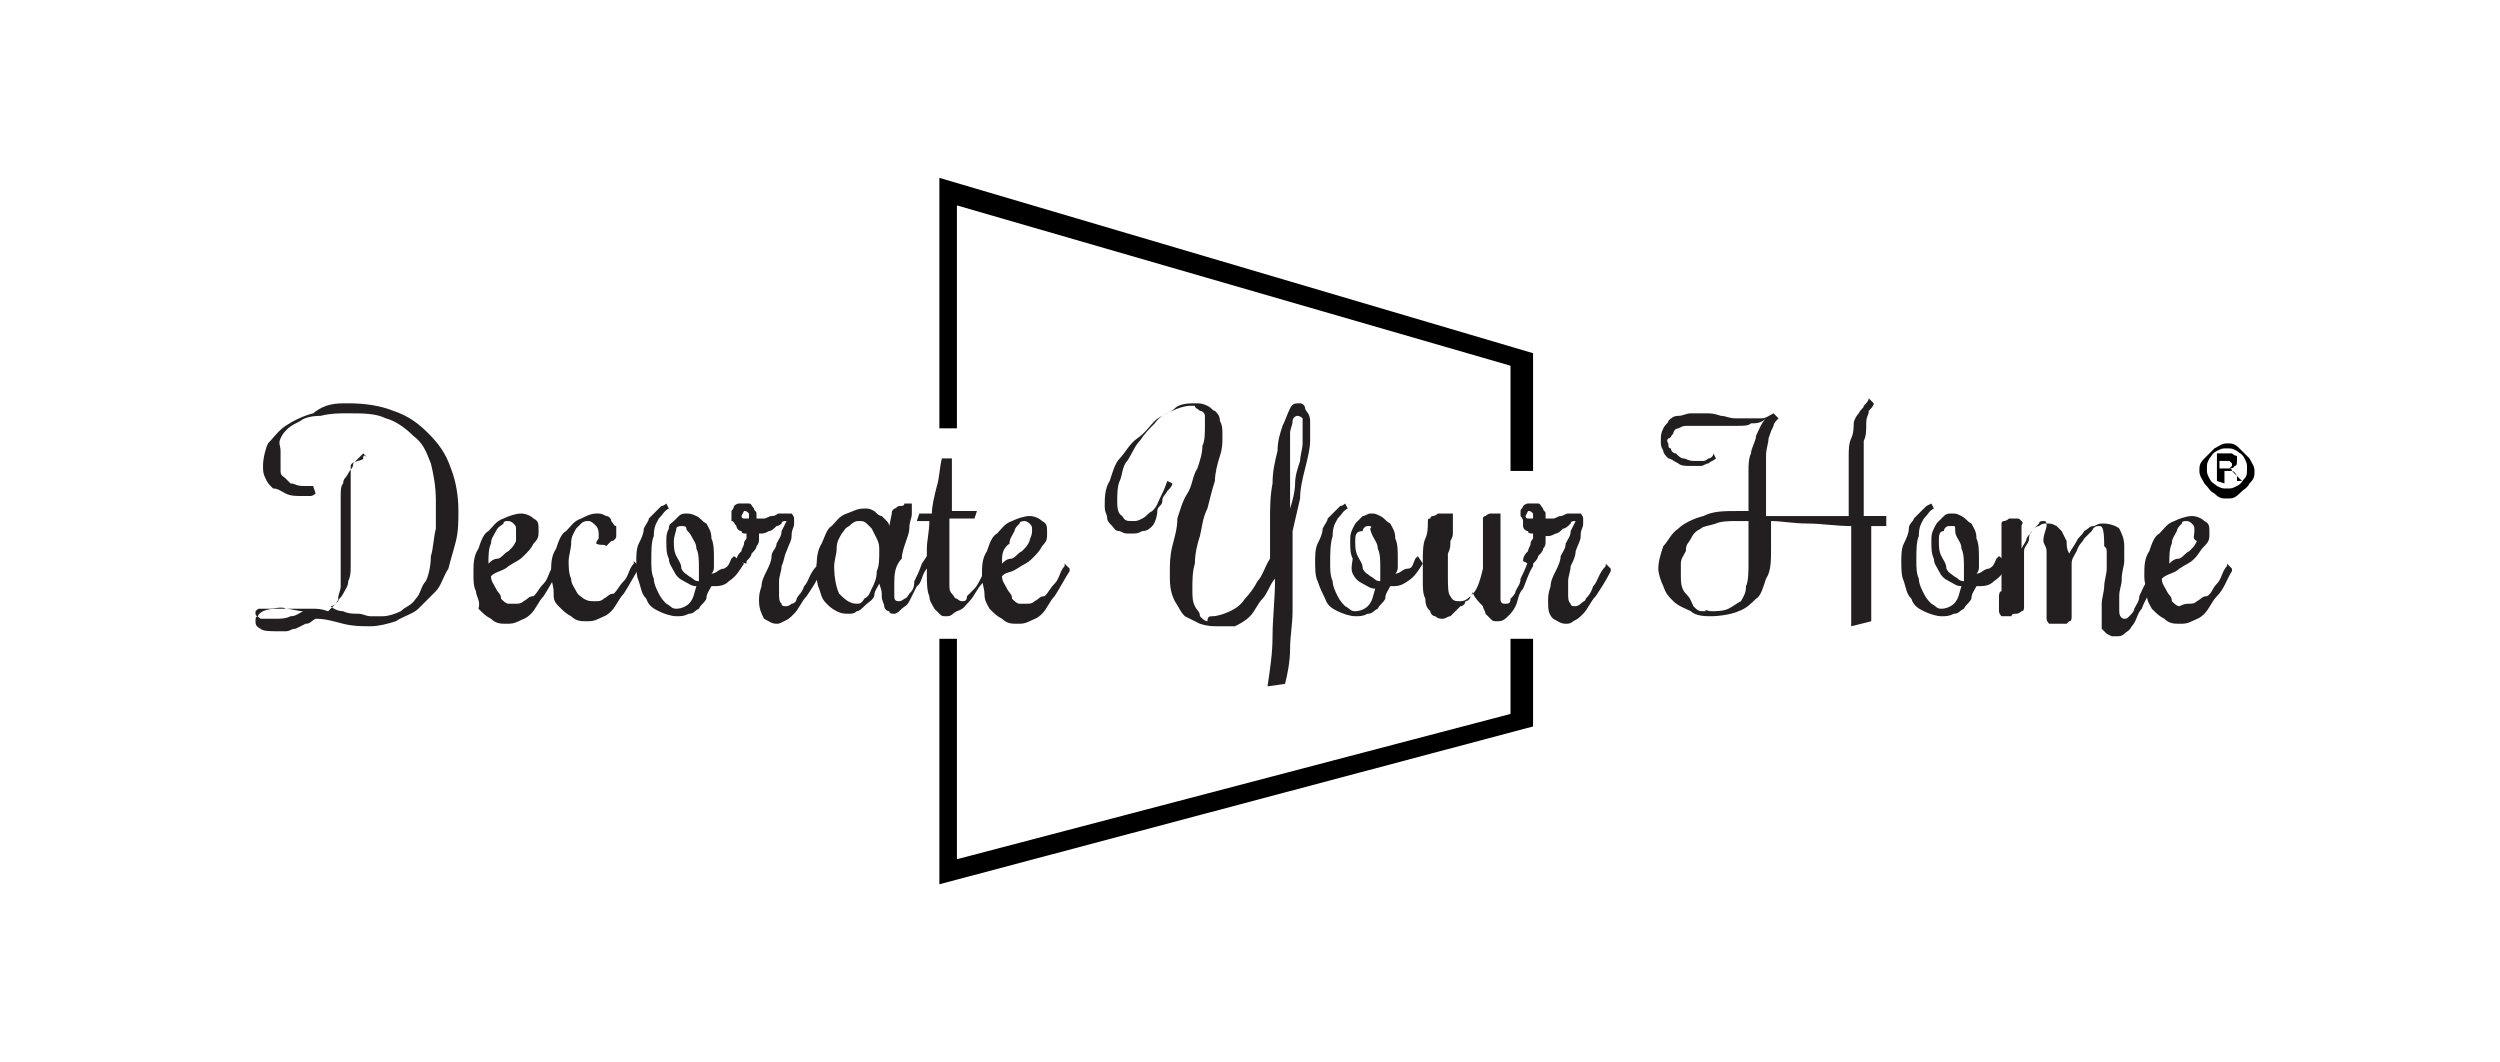 <?xml version="1.0" encoding="UTF-8"?>
<!-- Generator: Adobe Illustrator 27.0.0, SVG Export Plug-In . SVG Version: 6.00 Build 0)  -->
<svg xmlns="http://www.w3.org/2000/svg" xmlns:xlink="http://www.w3.org/1999/xlink" version="1.1" id="Layer_1" x="0px" y="0px" viewBox="0 0 99.8 42.4" style="enable-background:new 0 0 99.8 42.4;" xml:space="preserve">
<style type="text/css">
	.st0{fill:#231F20;}
</style>
<g>
	<g>
		<g>
			<g>
				<path class="st0" d="M13.9,16.1c0.7,0,1.3,0.1,1.8,0.3c0.6,0.2,1,0.5,1.4,0.9s0.7,0.8,0.9,1.4c0.2,0.5,0.3,1.1,0.3,1.7      c0,0.4,0,0.8-0.1,1.2c-0.1,0.4-0.2,0.7-0.3,1.1c-0.2,0.3-0.3,0.7-0.5,0.9c-0.2,0.2-0.5,0.5-0.7,0.7c-0.2,0.2-0.6,0.3-0.9,0.5      c-0.3,0.1-0.7,0.2-1,0.2c-0.4,0-0.7,0-1.1-0.1c-0.4-0.1-0.7-0.2-1.1-0.2c-0.2,0.1-0.2,0.2-0.4,0.2c-0.2,0.1-0.2,0.1-0.4,0.2      c-0.2,0-0.2,0.1-0.4,0.1c-0.2,0-0.2,0-0.3,0c-0.3,0-0.6,0-0.7-0.1c-0.2-0.1-0.2-0.2-0.2-0.3c0-0.1,0-0.2,0.1-0.2      c0-0.1,0.2-0.2,0.2-0.2s0.2-0.1,0.5-0.1c0.2,0,0.4,0,0.7,0c0.2,0,0.4,0,0.7,0s0.4,0,0.7,0.1l0.2-0.2c0.1-0.1,0.2-0.2,0.2-0.3      c0-0.2,0.1-0.3,0.1-0.5s0-0.5,0-0.7c0-0.3,0-0.7,0-1.1s0-0.7,0-1.1c0-0.2,0-0.6,0-0.7c0-0.2,0-0.4,0.1-0.5      c0-0.2,0.1-0.2,0.2-0.4s0.2-0.2,0.2-0.4c0.1-0.1,0.2-0.2,0.4-0.4l0.2,0.2c-0.2-0.2-0.2-0.1-0.2,0S14,18.4,14,18.6s0,0.3,0,0.5      c0,0.2,0,0.4,0,0.6v2.9c0,0.2,0,0.4-0.1,0.6c0,0.2-0.1,0.3-0.2,0.5s-0.2,0.2-0.2,0.3c-0.1,0.1-0.2,0.2-0.3,0.2      c0.1,0.1,0.3,0.2,0.5,0.2c0.2,0.1,0.4,0.1,0.6,0.1c0.2,0,0.3,0.1,0.5,0.1s0.3,0,0.5,0c0.2,0,0.5-0.1,0.7-0.2      c0.2-0.2,0.4-0.2,0.6-0.5c0.2-0.2,0.2-0.5,0.4-0.7c0.1-0.2,0.2-0.6,0.2-1c0.1-0.3,0.1-0.7,0.2-1.1c0-0.4,0-0.7,0-1.1      c0-0.6-0.1-1.1-0.2-1.5c-0.2-0.5-0.3-0.8-0.7-1.1c-0.3-0.3-0.7-0.6-1.1-0.7c-0.4-0.2-0.9-0.2-1.5-0.2c-0.4,0-0.7,0-1.1,0.1      c-0.4,0-0.7,0.1-0.8,0.2c-0.2,0.1-0.4,0.2-0.5,0.3c-0.2,0.2-0.2,0.2-0.3,0.4c-0.1,0.2,0,0.3,0,0.5s0,0.2,0,0.4s0,0.2,0,0.4      s0.1,0.2,0.2,0.3c0.1,0.1,0.2,0.2,0.2,0.2c0.2,0,0.2,0.1,0.5,0.1c0.1,0,0.2,0,0.2,0h0.1h0.1l0.1,0.3c0,0-0.1,0.1-0.2,0.1      c-0.1,0-0.2,0-0.4,0c-0.2,0-0.4,0-0.6-0.1c-0.2-0.1-0.3-0.2-0.5-0.2c-0.2-0.2-0.2-0.2-0.3-0.4c-0.1-0.2-0.1-0.3-0.1-0.5      c0-0.3,0.1-0.7,0.2-0.9c0.2-0.2,0.4-0.5,0.7-0.7s0.7-0.4,1.1-0.5C13,16.1,13.4,16.1,13.9,16.1z M10.8,24.3c-0.1,0-0.1,0-0.2,0      s-0.1,0-0.2,0s-0.1,0-0.2,0.1v0.1c0,0.1,0.1,0.1,0.2,0.2c0.1,0,0.3,0,0.6,0c0.2,0,0.4,0,0.6-0.1c0.2,0,0.3-0.1,0.5-0.2      c-0.2,0-0.5-0.1-0.7-0.1C11.3,24.2,10.9,24.3,10.8,24.3z"></path>
			</g>
			<g>
				<path class="st0" d="M20.6,24.1c0.1,0,0.2,0,0.3-0.1c0.2-0.1,0.2-0.2,0.4-0.2c0.2-0.2,0.2-0.3,0.4-0.5c0.2-0.2,0.2-0.5,0.4-0.7      v-0.1l0.2,0.2v0.1c-0.2,0.3-0.4,0.7-0.6,1c-0.2,0.2-0.3,0.5-0.5,0.7c-0.2,0.2-0.3,0.2-0.5,0.3c-0.2,0.1-0.3,0.1-0.5,0.1      c-0.2,0-0.4,0-0.6-0.2c-0.2-0.1-0.3-0.2-0.5-0.4C19.2,24,19,23.8,19,23.6c-0.1-0.2-0.1-0.4-0.1-0.7c0-0.4,0-0.7,0.2-1      c0.1-0.3,0.2-0.6,0.4-0.7c0.2-0.2,0.3-0.4,0.6-0.5c0.2-0.1,0.5-0.2,0.7-0.2c0.2,0,0.4,0.1,0.5,0.2c0.2,0.1,0.2,0.2,0.2,0.5      c0,0.2,0,0.3-0.2,0.5c-0.1,0.2-0.2,0.3-0.4,0.5s-0.3,0.2-0.6,0.4c-0.2,0.2-0.5,0.2-0.7,0.4c0,0.2,0.1,0.3,0.2,0.5      c0.1,0.2,0.2,0.2,0.2,0.4c0.1,0.1,0.2,0.2,0.3,0.2C20.2,24.1,20.3,24.1,20.6,24.1z M20.6,21.2c0-0.2,0-0.2-0.1-0.3      c-0.1-0.1-0.2-0.1-0.2-0.1c-0.1,0-0.2,0-0.2,0.1C20,21,19.9,21,19.8,21.2c-0.1,0.2-0.2,0.3-0.2,0.5c-0.1,0.2-0.1,0.5-0.1,0.7      v0.1c0.1-0.1,0.2-0.2,0.4-0.2c0.2-0.1,0.2-0.2,0.4-0.3c0.2-0.2,0.2-0.2,0.3-0.4C20.6,21.5,20.6,21.4,20.6,21.2z"></path>
			</g>
			<g>
				<path class="st0" d="M23.8,21.7c0-0.1,0.1-0.2,0.1-0.2c0-0.1,0-0.2,0-0.2s0-0.2-0.1-0.3c-0.1-0.1-0.2-0.2-0.3-0.2      c-0.1,0-0.2,0-0.3,0.1S23.1,21,23,21.1c-0.1,0.2-0.2,0.3-0.2,0.6c0,0.2-0.1,0.5-0.1,0.7s0,0.5,0.1,0.7c0,0.2,0.1,0.3,0.2,0.5      c0.1,0.2,0.2,0.2,0.3,0.3c0.2,0.1,0.2,0.1,0.5,0.1c0.1,0,0.2,0,0.3-0.1c0.2-0.1,0.2-0.2,0.4-0.2c0.2-0.2,0.2-0.3,0.4-0.5      c0.2-0.2,0.2-0.5,0.4-0.7v-0.1l0.2,0.2v0.1c-0.2,0.3-0.4,0.7-0.6,1c-0.2,0.2-0.3,0.5-0.5,0.7c-0.2,0.2-0.3,0.2-0.5,0.3      c-0.2,0.1-0.3,0.1-0.5,0.1c-0.2,0-0.4,0-0.6-0.2c-0.2-0.1-0.3-0.2-0.5-0.4s-0.2-0.3-0.2-0.6c0-0.2-0.1-0.4-0.1-0.7      c0-0.4,0-0.7,0.2-1c0.1-0.3,0.2-0.6,0.4-0.7c0.2-0.2,0.3-0.4,0.6-0.5c0.2-0.1,0.4-0.2,0.6-0.2s0.2,0,0.4,0.1      c0.1,0,0.2,0.1,0.2,0.2c0.1,0.1,0.1,0.2,0.2,0.2c0,0.1,0,0.2,0,0.2c0,0.1,0,0.2,0,0.2c0,0.1-0.1,0.2-0.2,0.2      c-0.1,0.1-0.2,0.2-0.2,0.2C24.1,21.7,24,21.8,23.8,21.7L23.8,21.7z"></path>
			</g>
			<g>
				<path class="st0" d="M29.7,22.5L29.7,22.5c-0.2,0.3-0.3,0.5-0.6,0.7c-0.2,0.2-0.4,0.2-0.7,0.2c-0.1,0.2-0.2,0.3-0.2,0.5      c-0.1,0.2-0.2,0.2-0.3,0.4c-0.2,0.1-0.2,0.2-0.4,0.2c-0.2,0.1-0.3,0.1-0.5,0.1c-0.2,0-0.5-0.1-0.7-0.2c-0.2-0.1-0.4-0.2-0.5-0.5      c-0.2-0.2-0.2-0.4-0.3-0.7c-0.1-0.2-0.1-0.5-0.1-0.8c0-0.2,0-0.5,0.1-0.7c0.1-0.2,0.2-0.4,0.2-0.6c0.1-0.2,0.2-0.3,0.2-0.4      c0.1-0.1,0.2-0.2,0.3-0.3c0.1-0.1,0.2-0.2,0.2-0.2c0.1,0,0.2-0.1,0.2-0.1l0.1,0.2c-0.2,0.1-0.2,0.2-0.4,0.4      c-0.1,0.2-0.2,0.3-0.2,0.7c-0.1,0.2-0.1,0.6-0.1,1c0,0.2,0,0.5,0.1,0.7c0,0.2,0.1,0.4,0.2,0.6c0.1,0.2,0.2,0.3,0.3,0.4      c0.2,0.1,0.2,0.2,0.4,0.2c0.2,0,0.4-0.1,0.5-0.2c0.2-0.2,0.2-0.4,0.3-0.7c-0.2,0-0.3-0.1-0.5-0.2c-0.2-0.1-0.3-0.2-0.4-0.4      c-0.1-0.2-0.2-0.3-0.2-0.5c-0.1-0.2-0.1-0.4-0.1-0.7c0-0.2,0-0.3,0.1-0.5c0-0.2,0.1-0.2,0.2-0.3c0.1-0.1,0.2-0.2,0.2-0.2      c0.1-0.1,0.2-0.1,0.3-0.1c0.1,0,0.2,0,0.4,0.1c0.2,0.1,0.2,0.2,0.4,0.3c0.1,0.2,0.2,0.3,0.2,0.6c0.1,0.2,0.1,0.5,0.1,0.8      c0,0.1,0,0.2,0,0.3c0,0.1,0,0.2-0.1,0.3c0.2,0,0.3-0.2,0.5-0.2c0.2-0.1,0.2-0.2,0.3-0.4l0.1-0.1L29.7,22.5z M26.9,21.6      c0,0.2,0,0.4,0.1,0.6c0.1,0.2,0.2,0.3,0.2,0.5c0.1,0.2,0.2,0.2,0.3,0.3c0.2,0.1,0.2,0.2,0.4,0.2c0-0.1,0-0.2,0-0.3      c0-0.1,0-0.2,0-0.3c0-0.2,0-0.5-0.1-0.7c0-0.2-0.1-0.3-0.2-0.5c-0.1-0.2-0.2-0.2-0.2-0.3C27.4,21,27.3,21,27.2,21      C27.2,21,27,21,27,21.1C27,21.2,26.9,21.4,26.9,21.6z"></path>
			</g>
			<g>
				<path class="st0" d="M29.4,22.4L29.4,22.4c0-0.2,0.1-0.3,0.2-0.4c0-0.1,0.1-0.2,0.1-0.3c0-0.1,0.1-0.2,0.1-0.2      c0-0.1,0-0.2,0-0.2c-0.1,0-0.2,0-0.2-0.1c-0.1,0-0.2-0.1-0.2-0.2c-0.1-0.1-0.1-0.2-0.2-0.2c0-0.1,0-0.2,0-0.2s0-0.2,0-0.2      s0.1-0.1,0.1-0.2c0,0,0.1-0.1,0.2-0.1s0.1,0,0.2,0c0.1,0,0.2,0,0.2,0c0.1,0,0.1,0.1,0.2,0.2c0,0.1,0.1,0.1,0.1,0.2      c0,0.1,0,0.2,0,0.2c0.1,0,0.2,0,0.3,0c0.1,0,0.2-0.1,0.3-0.1c0.2,0,0.2-0.1,0.3-0.1c0.2,0,0.2,0,0.3,0c0.1,0,0.2,0,0.2,0      s0.1,0.1,0.1,0.2c0,0.1,0,0.2,0,0.2c0,0.2-0.1,0.2-0.1,0.5c0,0.2-0.1,0.3-0.2,0.6c-0.1,0.2-0.1,0.4-0.2,0.6      c0,0.2-0.1,0.4-0.1,0.6s0,0.3,0,0.5c0,0.2,0,0.3,0.1,0.4c0,0.1,0.1,0.1,0.2,0.1c0,0,0.1,0,0.2-0.1c0.1,0,0.2-0.1,0.2-0.2      c0.1-0.2,0.2-0.2,0.3-0.5c0.2-0.2,0.2-0.5,0.5-0.8v-0.1l0.2,0.2v0.1c-0.2,0.4-0.4,0.7-0.6,1c-0.2,0.2-0.3,0.5-0.5,0.7      c-0.2,0.2-0.2,0.2-0.4,0.3c-0.2,0.1-0.2,0.1-0.3,0.1c-0.2,0-0.3-0.1-0.5-0.2c-0.1-0.2-0.2-0.4-0.2-0.7c0-0.2,0-0.3,0.1-0.6      c0-0.2,0.1-0.4,0.2-0.6c0.1-0.2,0.2-0.4,0.2-0.6s0.2-0.3,0.2-0.5c0.1-0.2,0.2-0.3,0.2-0.5c0.1-0.2,0.1-0.2,0.2-0.4l0,0      c-0.1,0-0.2,0-0.2,0.1C31.2,20.9,31.1,21,31,21c-0.1,0.1-0.2,0.2-0.3,0.2c-0.2,0.1-0.2,0.1-0.4,0.1c0,0,0,0.1,0,0.2      c0,0.1,0,0.2-0.1,0.3c0,0.1-0.1,0.2-0.2,0.3c0,0.1-0.1,0.2-0.2,0.3v0.1L29.4,22.4z M29.7,20.4C29.6,20.4,29.6,20.4,29.7,20.4      C29.6,20.5,29.6,20.5,29.7,20.4l-0.1,0.2c0,0,0,0.1,0.1,0.1h0.1h0.1c0-0.1,0-0.2,0-0.2C29.8,20.4,29.8,20.4,29.7,20.4z"></path>
			</g>
			<g>
				<path class="st0" d="M35.7,23.3c0,0.2,0,0.3,0,0.5s0.1,0.2,0.2,0.2c0,0,0.1,0,0.2-0.1c0.1,0,0.2-0.2,0.2-0.2      c0.1-0.1,0.2-0.2,0.2-0.5c0.1-0.2,0.2-0.4,0.3-0.7l0.2-0.3l0.2,0.2l-0.2,0.3c-0.2,0.2-0.2,0.6-0.4,0.7c-0.1,0.2-0.2,0.4-0.3,0.6      s-0.2,0.2-0.3,0.3c-0.1,0.1-0.2,0.2-0.3,0.2s-0.2,0-0.2-0.1c-0.1,0-0.2-0.1-0.2-0.2c0-0.1-0.1-0.2-0.1-0.4s0-0.2-0.1-0.5      c-0.1,0.2-0.2,0.3-0.2,0.5c-0.1,0.2-0.2,0.2-0.4,0.4c-0.1,0.1-0.2,0.2-0.3,0.2c-0.1,0.1-0.2,0.1-0.3,0.1c-0.2,0-0.3,0-0.5-0.1      c-0.2-0.1-0.3-0.2-0.4-0.3c-0.2-0.2-0.2-0.3-0.3-0.6c-0.1-0.2-0.1-0.5-0.1-0.8s0-0.7,0.2-1c0.1-0.2,0.2-0.6,0.4-0.7      c0.2-0.2,0.3-0.4,0.6-0.5s0.4-0.2,0.7-0.2c0.2,0,0.2,0,0.4,0.1c0.1,0.1,0.2,0.2,0.3,0.2c0.1,0.1,0.2,0.2,0.2,0.2      c0.1,0.1,0.1,0.2,0.1,0.2l0.1-0.5c0-0.1,0-0.1,0.1-0.2c0.1,0,0.1-0.1,0.2-0.1c0.1,0,0.2,0,0.2-0.1c0.1,0,0.1,0,0.2,0      s0.1,0,0.1,0s0,0,0,0.1c0,0,0,0.2,0,0.3c0,0.2-0.1,0.3-0.1,0.6S36,21.9,36,22.3C35.7,22.6,35.7,23,35.7,23.3z M35.1,22      c0-0.2,0-0.3-0.1-0.5s-0.1-0.2-0.2-0.4c-0.1-0.1-0.2-0.2-0.2-0.2c-0.1-0.1-0.2-0.1-0.3-0.1c-0.1,0-0.2,0-0.4,0.2      c-0.2,0.1-0.2,0.2-0.3,0.3c-0.1,0.2-0.2,0.3-0.2,0.6c0,0.2-0.1,0.5-0.1,0.7c0,0.5,0.1,0.9,0.2,1.1c0.2,0.2,0.4,0.4,0.7,0.4      c0.1,0,0.2,0,0.3-0.2c0.2-0.1,0.2-0.2,0.3-0.4c0.1-0.2,0.2-0.4,0.2-0.7C35.1,22.6,35.1,22.3,35.1,22z"></path>
			</g>
			<g>
				<path class="st0" d="M37,23c0-0.3,0-0.7,0-1.1c0-0.3,0.1-0.7,0.1-1.1h-0.5l0.1-0.3h0.5c0-0.3,0.1-0.7,0.2-1.1      c0.1-0.3,0.1-0.7,0.2-1.1H38c0,0.1,0,0.2,0,0.3c0,0.2,0,0.3,0,0.5s0,0.4,0,0.6c0,0.2,0,0.5,0,0.7h1l-0.1,0.3h-1      c0,0.2,0,0.4,0,0.6s0,0.3,0,0.5s0,0.3,0,0.5s0,0.2,0,0.3c0,0.2,0,0.5,0,0.7s0,0.3,0.1,0.4c0.1,0.1,0.1,0.2,0.2,0.2      c0,0,0.1,0.1,0.2,0.1c0.1,0,0.2,0,0.2-0.2c0.1-0.1,0.2-0.2,0.3-0.3c0.1-0.1,0.2-0.3,0.3-0.5c0.1-0.2,0.2-0.4,0.3-0.7v-0.1      l0.2,0.2v0.1c-0.2,0.3-0.3,0.6-0.5,0.8c-0.2,0.2-0.3,0.5-0.5,0.7c-0.2,0.2-0.2,0.3-0.5,0.4c-0.2,0.1-0.2,0.2-0.4,0.2      c-0.2,0-0.2,0-0.3-0.1c-0.1-0.1-0.2-0.2-0.2-0.2c-0.1-0.2-0.2-0.3-0.2-0.5C37,23.6,37,23.2,37,23z"></path>
			</g>
			<g>
				<path class="st0" d="M41,24.1c0.1,0,0.2,0,0.3-0.1c0.2-0.1,0.2-0.2,0.4-0.2c0.2-0.2,0.2-0.3,0.4-0.5c0.2-0.2,0.2-0.5,0.4-0.7      v-0.1l0.2,0.2v0.1c-0.2,0.3-0.4,0.7-0.6,1c-0.2,0.2-0.3,0.5-0.5,0.7c-0.2,0.2-0.3,0.2-0.5,0.3c-0.2,0.1-0.3,0.1-0.5,0.1      c-0.2,0-0.4,0-0.6-0.2c-0.2-0.1-0.3-0.2-0.5-0.4c-0.1-0.2-0.2-0.3-0.2-0.6c0-0.2-0.1-0.4-0.1-0.7c0-0.4,0-0.7,0.2-1      c0.1-0.3,0.2-0.6,0.4-0.7c0.2-0.2,0.3-0.4,0.6-0.5c0.2-0.1,0.5-0.2,0.7-0.2c0.2,0,0.4,0.1,0.5,0.2c0.2,0.1,0.2,0.2,0.2,0.5      c0,0.2,0,0.3-0.2,0.5c-0.1,0.2-0.2,0.3-0.4,0.5c-0.2,0.2-0.3,0.2-0.6,0.4S40.2,22.8,40,23c0,0.2,0.1,0.3,0.2,0.5      c0.1,0.2,0.2,0.2,0.2,0.4c0.1,0.1,0.2,0.2,0.3,0.2C40.7,24.1,40.9,24.1,41,24.1z M41.2,21.2c0-0.2,0-0.2-0.1-0.3      c-0.1-0.1-0.2-0.1-0.2-0.1s-0.2,0-0.2,0.1c-0.1,0.1-0.2,0.2-0.2,0.3c-0.1,0.2-0.2,0.3-0.2,0.5C40,21.9,40,22.2,40,22.4v0.1      c0.1-0.1,0.2-0.2,0.4-0.2c0.2-0.1,0.2-0.2,0.4-0.3c0.2-0.2,0.2-0.2,0.3-0.4C41.1,21.5,41.2,21.4,41.2,21.2z"></path>
			</g>
			<g>
				<path class="st0" d="M48.4,24.6c0.2,0,0.5-0.1,0.7-0.2c0.2-0.1,0.4-0.2,0.6-0.5c0.2-0.2,0.4-0.5,0.5-0.7      c0.2-0.2,0.3-0.6,0.5-0.9c0-0.5,0-1.1,0-1.5c0-0.5,0-1,0.1-1.5c0-0.5,0.1-0.9,0.2-1.3c0-0.4,0.1-0.7,0.2-1      c0.1-0.2,0.2-0.5,0.3-0.7c0.1-0.2,0.2-0.2,0.4-0.2c0.1,0,0.2,0.1,0.2,0.2s0.2,0.2,0.2,0.5c0,0.2,0,0.5,0,0.8s-0.1,0.7-0.2,1.1      c-0.1,0.4-0.2,0.8-0.2,1.2c-0.1,0.4-0.2,0.9-0.3,1.3v0.2c0,0.5,0,1,0,1.5c0,0.5,0,1,0,1.5s-0.1,1-0.1,1.5c0,0.5-0.1,1-0.2,1.4      l-0.7,0.1c0.1-0.7,0.2-1.3,0.2-2c0-0.7,0.1-1.5,0.1-2.3c-0.2,0.2-0.3,0.6-0.5,0.8s-0.3,0.5-0.5,0.7c-0.2,0.2-0.4,0.3-0.6,0.4      C49.1,25,48.8,25,48.6,25c-0.2,0-0.4,0-0.7-0.1c-0.2-0.1-0.4-0.2-0.6-0.3c-0.2-0.2-0.2-0.3-0.4-0.6c-0.2-0.4-0.2-0.7-0.2-1.1      c0-0.4,0-0.7,0.1-1.1s0.2-0.7,0.2-1.1c0.1-0.3,0.2-0.7,0.4-1c0.2-0.3,0.2-0.7,0.4-1c0.1-0.3,0.2-0.6,0.2-0.9      c0.1-0.2,0.1-0.5,0.1-0.8c0-0.2,0-0.2,0-0.4c0-0.1-0.1-0.2-0.2-0.2c-0.1-0.1-0.2-0.1-0.2-0.2c-0.1,0-0.2,0-0.2,0      c-0.2,0-0.5,0.1-0.7,0.2s-0.5,0.2-0.7,0.5c-0.2,0.2-0.4,0.4-0.6,0.7c-0.2,0.2-0.3,0.5-0.5,0.8c-0.2,0.2-0.2,0.6-0.3,0.8      c-0.1,0.2-0.1,0.6-0.1,0.8s0,0.5,0.2,0.6c0.1,0.2,0.2,0.2,0.4,0.2c0.2,0,0.2,0,0.4-0.1c0.2-0.1,0.2-0.2,0.4-0.3      c0.2-0.2,0.2-0.3,0.3-0.5c0.1-0.2,0.2-0.4,0.3-0.7l0.2,0.1c0,0.1-0.1,0.2-0.2,0.3c-0.1,0.2-0.2,0.2-0.2,0.4s-0.2,0.2-0.2,0.4      S46.1,20.9,46,21c-0.1,0.1-0.2,0.2-0.4,0.2c-0.2,0.1-0.2,0.1-0.5,0.1c-0.2,0-0.2,0-0.4-0.1c-0.2,0-0.2-0.1-0.3-0.2      c-0.1-0.1-0.2-0.2-0.2-0.3c0-0.2-0.1-0.2-0.1-0.5c0-0.3,0-0.7,0.2-1c0.1-0.3,0.2-0.7,0.4-0.9c0.2-0.2,0.4-0.6,0.7-0.8      s0.5-0.5,0.7-0.7c0.2-0.2,0.6-0.3,0.8-0.5s0.6-0.2,0.8-0.2c0.2,0,0.3,0,0.5,0.1c0.2,0.1,0.2,0.2,0.3,0.2      c0.1,0.1,0.2,0.2,0.2,0.4c0.1,0.2,0.1,0.3,0.1,0.6s0,0.5-0.1,0.8c-0.1,0.3-0.2,0.7-0.2,1c-0.1,0.3-0.2,0.7-0.3,1.1      c-0.2,0.4-0.2,0.7-0.3,1.1c-0.1,0.3-0.2,0.7-0.2,1.1c-0.1,0.3-0.1,0.7-0.1,1s0,0.5,0.1,0.7c0.1,0.2,0.2,0.2,0.2,0.4      c0.1,0.1,0.2,0.2,0.3,0.2C48.2,24.6,48.3,24.6,48.4,24.6z M51.8,16.6c-0.1,0-0.2,0.1-0.2,0.2c0,0.2-0.1,0.3-0.1,0.5      c0,0.2,0,0.5,0,0.8c0,0.3,0,0.7,0,1.1v1.1c0.1-0.3,0.2-0.7,0.2-1s0.1-0.6,0.2-0.9c0-0.2,0.1-0.5,0.1-0.7s0-0.4,0-0.6      s0-0.3,0-0.4C51.9,16.6,51.8,16.6,51.8,16.6z"></path>
			</g>
			<g>
				<path class="st0" d="M56.8,22.5L56.8,22.5c-0.2,0.3-0.3,0.5-0.6,0.7s-0.4,0.2-0.7,0.2c-0.1,0.2-0.2,0.3-0.2,0.5      c-0.1,0.2-0.2,0.2-0.3,0.4c-0.2,0.1-0.2,0.2-0.4,0.2c-0.2,0.1-0.3,0.1-0.5,0.1c-0.2,0-0.5-0.1-0.7-0.2c-0.2-0.1-0.4-0.2-0.5-0.5      c-0.1-0.2-0.2-0.4-0.3-0.7c-0.1-0.2-0.1-0.5-0.1-0.8c0-0.2,0-0.5,0.1-0.7c0.1-0.2,0.2-0.4,0.2-0.6c0.1-0.2,0.2-0.3,0.2-0.4      c0.1-0.1,0.2-0.2,0.3-0.3c0.1-0.1,0.2-0.2,0.2-0.2c0.1,0,0.2-0.1,0.2-0.1l0.1,0.2c-0.2,0.1-0.2,0.2-0.4,0.4      c-0.1,0.2-0.2,0.3-0.2,0.7c-0.1,0.3-0.1,0.7-0.1,1.1c0,0.2,0,0.5,0.1,0.7c0,0.2,0.1,0.4,0.2,0.6c0.1,0.2,0.2,0.3,0.3,0.4      c0.2,0.1,0.2,0.2,0.4,0.2c0.2,0,0.4-0.1,0.5-0.2c0.2-0.2,0.2-0.4,0.3-0.7c-0.2,0-0.3-0.1-0.5-0.2c-0.2-0.1-0.3-0.2-0.4-0.4      S54,22.4,54,22.3c-0.1-0.2-0.1-0.4-0.1-0.7c0-0.2,0-0.3,0.1-0.5s0.1-0.2,0.2-0.3c0.1-0.1,0.2-0.2,0.2-0.2c0.1,0,0.2-0.1,0.3-0.1      c0.2,0,0.2,0,0.4,0.1c0.2,0.1,0.2,0.2,0.4,0.3c0.1,0.2,0.2,0.3,0.2,0.6c0.1,0.2,0.1,0.5,0.1,0.8c0,0.1,0,0.2,0,0.3      c0,0.1,0,0.2-0.1,0.3c0.2,0,0.3-0.2,0.5-0.2s0.2-0.2,0.3-0.4l0.1-0.1L56.8,22.5z M54.1,21.6c0,0.2,0,0.4,0.1,0.6      s0.2,0.3,0.2,0.5c0.1,0.2,0.2,0.2,0.3,0.3c0.2,0.1,0.2,0.2,0.4,0.2c0-0.1,0-0.2,0-0.3c0-0.1,0-0.2,0-0.3c0-0.2,0-0.5-0.1-0.7      c0-0.2-0.1-0.3-0.2-0.5c-0.1-0.2-0.1-0.3-0.1-0.3C54.8,21,54.7,21,54.6,21c-0.1,0-0.2,0.1-0.2,0.2      C54.1,21.2,54.1,21.4,54.1,21.6z"></path>
			</g>
			<g>
				<path class="st0" d="M58.8,23.6c0,0,0,0.1-0.1,0.2c0,0.1-0.1,0.2-0.2,0.2c0,0.1-0.1,0.2-0.2,0.2c-0.1,0.1-0.2,0.2-0.2,0.2      c-0.1,0.1-0.2,0.2-0.2,0.2c-0.1,0-0.2,0.1-0.3,0.1c-0.1,0-0.2,0-0.3-0.1c-0.1,0-0.2-0.1-0.2-0.2c-0.1-0.1-0.2-0.2-0.2-0.5      c-0.1-0.2-0.1-0.4-0.1-0.7c0-0.2,0-0.6,0-0.9c0-0.2,0-0.6,0.1-0.8c0.1-0.2,0.1-0.5,0.1-0.6c0-0.2,0-0.2,0.1-0.2      c0,0,0-0.1,0.1-0.1c0,0,0.1,0,0.2-0.1c0.1,0,0.1,0,0.2,0s0.1,0,0.2,0c0.1,0,0.1,0,0.2,0c0,0,0,0.1,0,0.2c0,0,0,0.1,0,0.2      s0,0.2,0,0.3c0,0.2,0,0.2-0.1,0.4c0,0.2,0,0.3-0.1,0.5c0,0.2,0,0.3,0,0.5c0,0.2,0,0.3,0,0.4c0,0.4,0,0.7,0.1,0.8      c0.1,0.2,0.2,0.2,0.4,0.2c0.2,0,0.3-0.1,0.5-0.3s0.3-0.6,0.4-1c0-0.2,0-0.4,0-0.6s0-0.4,0-0.6c0-0.2,0-0.3,0-0.5s0-0.2,0-0.3      c0,0,0-0.1,0.1-0.1c0,0,0.1-0.1,0.2-0.1c0,0,0.1,0,0.2,0c0.1,0,0.1,0,0.1,0c0.1,0,0.1,0,0.1,0v0.1c0,0,0,0.2,0,0.2      c0,0.2,0,0.2,0,0.5c0,0.2,0,0.4,0,0.6c0,0.2,0,0.4,0,0.6c0,0.2,0,0.3,0,0.5s0,0.2,0,0.3c0,0.2,0,0.4,0,0.6s0.1,0.2,0.2,0.2      c0.1,0,0.2,0,0.2-0.2c0.1-0.1,0.2-0.2,0.2-0.3c0.1-0.2,0.2-0.3,0.2-0.5c0.1-0.2,0.2-0.4,0.3-0.7v-0.1l0.2,0.2v0.1      c-0.2,0.3-0.3,0.7-0.4,0.9c-0.2,0.2-0.2,0.5-0.3,0.7c-0.1,0.2-0.2,0.3-0.3,0.4c-0.1,0.1-0.2,0.2-0.4,0.2c-0.2,0-0.2,0-0.3-0.1      c-0.1-0.1-0.2-0.2-0.2-0.2c0-0.1-0.1-0.2-0.1-0.3C58.8,23.8,58.8,23.7,58.8,23.6z"></path>
			</g>
			<g>
				<path class="st0" d="M60.8,22.4L60.8,22.4c0-0.2,0.1-0.3,0.2-0.4c0-0.1,0.1-0.2,0.1-0.3c0-0.1,0.1-0.2,0.1-0.2      c0-0.1,0-0.2,0-0.2c-0.1,0-0.2,0-0.2-0.1c-0.1,0-0.2-0.1-0.2-0.2c0,0,0-0.1,0-0.2c0-0.1-0.1-0.2-0.1-0.2c0-0.1,0-0.2,0-0.2      c0-0.1,0.1-0.1,0.1-0.2c0,0,0.1-0.1,0.2-0.1c0.1,0,0.1,0,0.2,0s0.2,0,0.2,0c0.1,0,0.1,0.1,0.2,0.2c0,0.1,0.1,0.1,0.1,0.2      c0,0.2,0,0.2,0,0.2c0.1,0,0.2,0,0.3,0c0.1,0,0.2-0.1,0.3-0.1c0.1,0,0.2-0.1,0.3-0.1c0.1,0,0.2,0,0.3,0c0.1,0,0.2,0,0.2,0      s0.1,0.1,0.1,0.2c0,0.1,0,0.2,0,0.2c0,0.2-0.1,0.2-0.1,0.5c0,0.2-0.1,0.3-0.2,0.6c0,0.2-0.1,0.4-0.2,0.6c0,0.2-0.1,0.4-0.1,0.6      c0,0.2,0,0.3,0,0.5s0,0.3,0.1,0.4c0,0.1,0.1,0.1,0.2,0.1c0,0,0.1,0,0.2-0.1c0.1-0.1,0.2-0.1,0.2-0.2c0.1-0.1,0.2-0.2,0.3-0.5      c0.2-0.2,0.2-0.5,0.5-0.8v-0.1l0.2,0.2v0.1c-0.2,0.4-0.4,0.7-0.6,1c-0.2,0.2-0.3,0.5-0.5,0.7c-0.2,0.2-0.2,0.2-0.4,0.3      c-0.1,0.1-0.2,0.1-0.3,0.1c-0.2,0-0.3-0.1-0.5-0.2c-0.2-0.2-0.2-0.4-0.2-0.7c0-0.2,0-0.3,0.1-0.6c0-0.2,0.1-0.4,0.2-0.6      c0.1-0.2,0.2-0.4,0.2-0.6c0.1-0.2,0.2-0.3,0.2-0.5c0.1-0.2,0.2-0.3,0.2-0.5c0.1-0.2,0.1-0.2,0.2-0.4l0,0c-0.1,0-0.2,0-0.2,0.1      c-0.1,0.1-0.2,0.2-0.3,0.2c-0.1,0.1-0.2,0.2-0.3,0.2c-0.2,0.1-0.2,0.1-0.4,0.1c0,0,0,0.1,0,0.2c0,0.1,0,0.2-0.1,0.3      c0,0.1-0.1,0.2-0.2,0.3c0,0.1-0.1,0.2-0.2,0.3v0.1L60.8,22.4z M61,20.4C61,20.4,60.9,20.4,61,20.4C60.9,20.5,60.9,20.5,61,20.4      l-0.1,0.2c0,0,0,0.1,0.1,0.1h0.1h0.1c0-0.1,0-0.2,0-0.2C61.1,20.4,61.1,20.4,61,20.4z"></path>
			</g>
			<g>
				<path class="st0" d="M73.9,25v-4c-0.6,0-1.2-0.1-1.7-0.1c-0.6,0-1.1-0.1-1.5-0.1v1.1c0,0.5,0,0.9-0.2,1.2      c-0.1,0.3-0.2,0.7-0.4,0.8c-0.2,0.2-0.4,0.4-0.7,0.5c-0.2,0.1-0.7,0.2-1.1,0.2c-0.2,0-0.6,0-0.8-0.2c-0.2-0.1-0.5-0.2-0.7-0.4      c-0.2-0.2-0.3-0.3-0.4-0.6c-0.1-0.2-0.2-0.5-0.2-0.7c0-0.3,0.1-0.6,0.2-0.9c0.2-0.2,0.3-0.5,0.6-0.7c0.2-0.2,0.6-0.4,1-0.5      c0.4-0.2,0.8-0.2,1.4-0.2h0.4v-0.9c0-0.2,0-0.5,0-0.7s0-0.5,0.1-0.7c0-0.2,0.2-0.5,0.2-0.7c0.1-0.2,0.2-0.5,0.4-0.7      c-0.2,0.2-0.4,0.2-0.6,0.2C69.8,17,69.6,17,69.3,17c-0.2,0-0.3,0-0.5,0c-0.2,0-0.3,0-0.5,0c-0.2,0-0.3,0-0.5,0      c-0.2,0-0.2,0-0.4,0c-0.2,0-0.2,0-0.4,0.1c-0.1,0-0.2,0.1-0.2,0.2c-0.1,0.1-0.1,0.2-0.2,0.2c-0.1,0.1,0,0.2,0,0.2      c0,0.1,0,0.2,0.1,0.2c0,0.1,0.1,0.2,0.2,0.2c0.1,0.1,0.2,0.2,0.3,0.2s0.2,0.1,0.4,0.1c0.2,0,0.2,0,0.4,0c0.1,0,0.2-0.1,0.2-0.1      c0.1,0,0.2-0.1,0.2-0.2l0.1,0.2c-0.1,0.1-0.2,0.1-0.3,0.2c-0.1,0-0.2,0.1-0.3,0.1c-0.2,0-0.2,0-0.4,0c-0.2,0-0.4,0-0.5-0.1      c-0.2-0.1-0.3-0.2-0.4-0.2c-0.1-0.1-0.2-0.2-0.2-0.3c-0.1-0.2-0.1-0.2-0.1-0.4s0-0.3,0.1-0.5c0.1-0.2,0.2-0.2,0.2-0.3      c0.1-0.1,0.2-0.2,0.4-0.2c0.2,0,0.3-0.1,0.5-0.1c0.2,0,0.4,0,0.6,0c0.2,0,0.3,0,0.6,0.1c0.2,0,0.3,0.1,0.6,0.1      c0.2,0,0.3,0,0.5,0c0.2,0,0.3,0,0.5,0c0.2,0,0.3-0.1,0.5-0.2l0.2,0.2c-0.1,0.1-0.2,0.2-0.2,0.3c-0.1,0.2-0.1,0.2-0.2,0.5      c0,0.2-0.1,0.4-0.1,0.7c0,0.2,0,0.6,0,0.9v1.5h3.3v-1.5c0-0.3,0-0.7,0-0.9c0-0.2,0-0.5,0.1-0.7S74,17,74,16.9s0.1-0.3,0.2-0.4      c0.1-0.2,0.2-0.2,0.2-0.3c0.1-0.1,0.2-0.2,0.2-0.3l0.2,0.2c0,0.1-0.1,0.2-0.2,0.3c0,0.2-0.1,0.2-0.1,0.5s0,0.5-0.1,0.7      c0,0.2,0,0.7,0,1.1v1.9h0.9L75.3,21c-0.1,0-0.2,0-0.3,0c-0.1,0-0.2,0-0.3,0v3.8L73.9,25z M68.3,24.4c0.2,0,0.5,0,0.7-0.1      c0.2-0.1,0.3-0.2,0.5-0.3c0.1-0.2,0.2-0.3,0.2-0.6c0.1-0.2,0.1-0.6,0.1-0.9v-1.7c-0.1,0-0.2,0-0.3,0c-0.1,0-0.2,0-0.2,0      c-0.2,0-0.6,0-0.8,0.1C68.2,21,68,21,67.9,21.1c-0.2,0.1-0.3,0.2-0.4,0.4c-0.1,0.2-0.2,0.2-0.2,0.5c-0.1,0.2-0.2,0.3-0.2,0.5      c0,0.2,0,0.3,0,0.5c0,0.2,0,0.5,0.2,0.7c0.2,0.2,0.2,0.3,0.3,0.5c0.2,0.2,0.2,0.2,0.5,0.2C68,24.3,68.2,24.4,68.3,24.4z"></path>
			</g>
			<g>
				<path class="st0" d="M80.2,22.5L80.2,22.5c-0.2,0.3-0.3,0.5-0.6,0.7c-0.2,0.2-0.4,0.2-0.7,0.2c-0.1,0.2-0.2,0.3-0.2,0.5      c-0.1,0.2-0.2,0.2-0.3,0.4c-0.2,0.1-0.2,0.2-0.4,0.2c-0.2,0.1-0.3,0.1-0.5,0.1c-0.2,0-0.5-0.1-0.7-0.2c-0.2-0.1-0.4-0.2-0.5-0.5      c-0.2-0.2-0.2-0.4-0.3-0.7c-0.1-0.2-0.1-0.5-0.1-0.8c0-0.2,0-0.5,0.1-0.7s0.2-0.4,0.2-0.6s0.2-0.3,0.2-0.4      c0.1-0.1,0.2-0.2,0.3-0.3c0.1-0.1,0.2-0.2,0.2-0.2s0.2-0.1,0.2-0.1l0.1,0.2c-0.2,0.1-0.2,0.2-0.4,0.4c-0.1,0.2-0.2,0.3-0.2,0.7      c-0.1,0.2-0.1,0.6-0.1,1c0,0.2,0,0.5,0.1,0.7c0,0.2,0.1,0.4,0.2,0.6c0.1,0.2,0.2,0.3,0.3,0.4c0.2,0.1,0.2,0.2,0.4,0.2      c0.2,0,0.4-0.1,0.5-0.2c0.2-0.2,0.2-0.4,0.3-0.7c-0.2,0-0.3-0.1-0.5-0.2c-0.2-0.1-0.3-0.2-0.4-0.4c-0.1-0.2-0.2-0.3-0.2-0.5      c-0.1-0.2-0.1-0.4-0.1-0.7c0-0.2,0-0.3,0.1-0.5s0.1-0.2,0.2-0.3c0.1-0.1,0.2-0.2,0.2-0.2c0.1-0.1,0.2-0.1,0.3-0.1      c0.2,0,0.2,0,0.4,0.1c0.2,0.1,0.2,0.2,0.4,0.3c0.1,0.2,0.2,0.3,0.2,0.6c0.1,0.2,0.1,0.5,0.1,0.8c0,0.1,0,0.2,0,0.3      c0,0.1,0,0.2-0.1,0.3c0.2,0,0.3-0.2,0.5-0.2c0.2-0.1,0.2-0.2,0.3-0.4l0.1-0.1L80.2,22.5z M77.4,21.6c0,0.2,0,0.4,0.1,0.6      c0.1,0.2,0.2,0.3,0.2,0.5c0.1,0.2,0.2,0.2,0.3,0.3c0.2,0.1,0.2,0.2,0.4,0.2c0-0.1,0-0.2,0-0.3c0-0.1,0-0.2,0-0.3      c0-0.2,0-0.5-0.1-0.7c0-0.2-0.1-0.3-0.2-0.5S78.1,21,78,21C78,21,77.9,21,77.8,21c-0.1,0-0.2,0.1-0.2,0.2      C77.4,21.2,77.4,21.4,77.4,21.6z"></path>
			</g>
			<g>
				<path class="st0" d="M81.6,20.8c-0.1,0-0.2,0-0.2,0.1c-0.1,0.1-0.2,0.2-0.2,0.2c-0.1,0.1-0.2,0.2-0.2,0.4s-0.2,0.3-0.2,0.5v0.1      c0,0.3,0,0.7,0,1c0,0.3,0,0.7,0,1.1c0,0.1,0,0.2-0.1,0.2c0,0-0.1,0.1-0.2,0.1s-0.2,0-0.2,0.1c0,0-0.1,0-0.2,0c0,0-0.1,0-0.2,0      c0,0-0.1-0.1-0.1-0.2c0,0,0-0.1,0-0.2c0-0.1,0-0.2,0-0.2s0-0.2,0-0.2s0-0.2,0.1-0.2c0-0.2,0-0.6,0-0.7c0-0.2,0-0.5,0-0.7      s0-0.3,0-0.5s0-0.2,0-0.3c0-0.2,0-0.2,0-0.3s0-0.2,0-0.2s0-0.1,0.1-0.1c0,0,0.1,0,0.2-0.1c0,0,0.1,0,0.2,0h0.1      c0.1,0,0.1,0,0.2,0.1c0.1,0.1,0,0.1,0,0.2c0,0.2,0,0.3,0,0.5s0,0.2,0,0.4c0.1-0.2,0.2-0.3,0.2-0.4c0.1-0.2,0.2-0.2,0.2-0.3      c0.1-0.1,0.2-0.2,0.3-0.2c0.1-0.1,0.2-0.1,0.3-0.1c0.2,0,0.2,0,0.4,0.1c0.1,0.1,0.2,0.2,0.2,0.2s0.1,0.2,0.2,0.4      c0,0.2,0,0.3,0.1,0.5c0.1-0.2,0.2-0.3,0.3-0.5c0.1-0.2,0.2-0.2,0.3-0.4c0.2-0.1,0.2-0.2,0.4-0.2c0.2-0.1,0.2-0.1,0.4-0.1      c0.2,0,0.5,0.1,0.6,0.2c0.1,0.2,0.2,0.4,0.2,0.7c0,0.2,0,0.4,0,0.6c0,0.2-0.1,0.4-0.1,0.7s-0.1,0.4-0.1,0.7c0,0.2,0,0.4,0,0.6      c0,0.2,0.1,0.3,0.2,0.3s0.1,0,0.2-0.1c0.1-0.1,0.2-0.2,0.2-0.3c0.1-0.2,0.2-0.3,0.2-0.5c0.1-0.2,0.2-0.5,0.4-0.7v-0.1l0.2,0.2      v0.1c-0.2,0.4-0.4,0.7-0.5,1c-0.2,0.2-0.2,0.5-0.4,0.7c-0.1,0.2-0.2,0.2-0.3,0.3c-0.1,0.1-0.2,0.1-0.3,0.1c-0.1,0-0.2,0-0.2,0      s-0.2-0.1-0.2-0.1s-0.1-0.1-0.2-0.2c0-0.1,0-0.2,0-0.3c0-0.2,0-0.4,0-0.7c0-0.2,0.1-0.5,0.1-0.7c0-0.2,0.1-0.5,0.1-0.7      s0-0.4,0-0.6s0-0.2-0.1-0.3C84,21,83.9,21,83.8,21c-0.1,0-0.2,0-0.3,0.2c-0.1,0.1-0.2,0.2-0.3,0.3c-0.1,0.2-0.2,0.2-0.3,0.5      c-0.1,0.2-0.2,0.3-0.2,0.5c0,0.3,0,0.7,0,1c0,0.2,0,0.5,0,0.7s0,0.3,0,0.4c0,0.1,0,0.2-0.1,0.2c0,0,0,0-0.1,0.1c0,0-0.1,0-0.2,0      c0,0-0.1,0-0.2,0c-0.1,0-0.1,0-0.1,0c-0.1,0-0.1,0-0.2,0c0,0-0.1-0.1-0.1-0.2c0,0,0-0.1,0-0.2c0-0.1,0-0.2,0-0.2      c0-0.1,0-0.2,0-0.2s0-0.2,0-0.3c0-0.1,0-0.2,0-0.3c0-0.1,0-0.2,0-0.4s0-0.2,0-0.3c0-0.1,0-0.2,0-0.2c0-0.2,0-0.3,0-0.5      c0-0.2,0-0.2-0.1-0.4c-0.1-0.2,0.1-0.6,0.1-0.7S81.7,20.8,81.6,20.8z"></path>
			</g>
			<g>
				<path class="st0" d="M87.4,24.1c0.1,0,0.2,0,0.3-0.1c0.2-0.1,0.2-0.2,0.4-0.2c0.2-0.1,0.2-0.3,0.4-0.5c0.2-0.2,0.2-0.5,0.4-0.7      v-0.1l0.2,0.2v0.1c-0.2,0.3-0.3,0.7-0.6,1c-0.2,0.2-0.3,0.5-0.5,0.7c-0.2,0.2-0.3,0.2-0.5,0.3c-0.2,0.1-0.3,0.1-0.5,0.1      c-0.2,0-0.4,0-0.6-0.2c-0.2-0.1-0.3-0.2-0.5-0.4c-0.1-0.2-0.2-0.3-0.2-0.6c0-0.2-0.1-0.4-0.1-0.7c0-0.4,0-0.7,0.2-1      c0.1-0.3,0.2-0.6,0.4-0.7c0.2-0.2,0.3-0.4,0.6-0.5c0.2-0.1,0.5-0.2,0.7-0.2c0.2,0,0.4,0.1,0.5,0.2c0.2,0.1,0.2,0.2,0.2,0.5      c0,0.2,0,0.3-0.2,0.5c-0.2,0.2-0.2,0.3-0.4,0.5c-0.2,0.2-0.3,0.2-0.6,0.4c-0.2,0.2-0.5,0.2-0.7,0.4c0,0.2,0.1,0.3,0.2,0.5      c0.1,0.2,0.2,0.2,0.2,0.4c0.1,0.1,0.2,0.2,0.3,0.2C87.2,24.1,87.3,24.1,87.4,24.1z M87.6,21.2c0-0.2,0-0.2-0.1-0.3      c-0.1-0.1-0.2-0.1-0.2-0.1c-0.1,0-0.2,0-0.2,0.1c-0.1,0.1-0.2,0.2-0.2,0.3c-0.1,0.2-0.2,0.3-0.2,0.5c-0.1,0.2-0.1,0.5-0.1,0.7      v0.1c0.1-0.1,0.2-0.2,0.4-0.2c0.2-0.1,0.2-0.2,0.4-0.3c0.2-0.2,0.2-0.2,0.3-0.4C87.5,21.5,87.6,21.4,87.6,21.2z"></path>
			</g>
		</g>
		<g>
			<polygon points="61.2,18.8 60.3,18.8 60.3,14.6 38.2,8.2 38.2,17.1 37.5,17.1 37.5,7.1 61.2,14.1    "></polygon>
		</g>
		<g>
			<polygon points="37.5,35.3 37.5,25.5 38.2,25.5 38.2,34.3 60.3,28.5 60.3,25.5 61.2,25.5 61.2,29    "></polygon>
		</g>
	</g>
	<g>
		<path d="M88.9,17.7c0.2,0,0.3,0,0.5,0.2c0.2,0.2,0.2,0.2,0.4,0.4c0.1,0.2,0.2,0.3,0.2,0.5s0,0.3-0.2,0.5c-0.1,0.2-0.2,0.2-0.4,0.4    c-0.2,0.2-0.3,0.2-0.5,0.2c-0.2,0-0.3,0-0.5-0.2c-0.2-0.1-0.2-0.2-0.4-0.4c-0.1-0.2-0.2-0.3-0.2-0.5s0-0.3,0.2-0.5    c0.2-0.2,0.2-0.2,0.4-0.4C88.6,17.8,88.7,17.7,88.9,17.7z M88.9,17.9c-0.2,0-0.2,0-0.4,0.1c-0.2,0.1-0.2,0.2-0.3,0.3    c-0.1,0.2-0.1,0.2-0.1,0.4c0,0.2,0,0.2,0.1,0.4c0.1,0.2,0.2,0.2,0.3,0.3c0.2,0.1,0.2,0.1,0.4,0.1c0.2,0,0.2,0,0.4-0.1    c0.2-0.1,0.2-0.2,0.3-0.3s0.1-0.2,0.1-0.4c0-0.2,0-0.2-0.1-0.4c-0.1-0.2-0.2-0.2-0.3-0.3C89.1,17.9,89.1,17.9,88.9,17.9z     M88.5,19.2v-1.1h0.4c0.2,0,0.2,0,0.2,0s0.1,0.1,0.2,0.1c0,0,0,0.1,0,0.2c0,0.1,0,0.2-0.1,0.2c0,0.1-0.2,0.1-0.2,0.1    c0,0,0.1,0,0.1,0.1c0,0,0.1,0.1,0.2,0.2l0.2,0.2h-0.2l0-0.2c-0.1-0.2-0.2-0.2-0.2-0.2s-0.1,0-0.2,0h-0.1v0.5L88.5,19.2L88.5,19.2z     M88.6,18.7h0.2c0.1,0,0.2,0,0.2,0l0.1-0.1v-0.1c0,0,0,0-0.1-0.1c0,0-0.1,0-0.2,0h-0.2L88.6,18.7L88.6,18.7z"></path>
	</g>
</g>
</svg>
